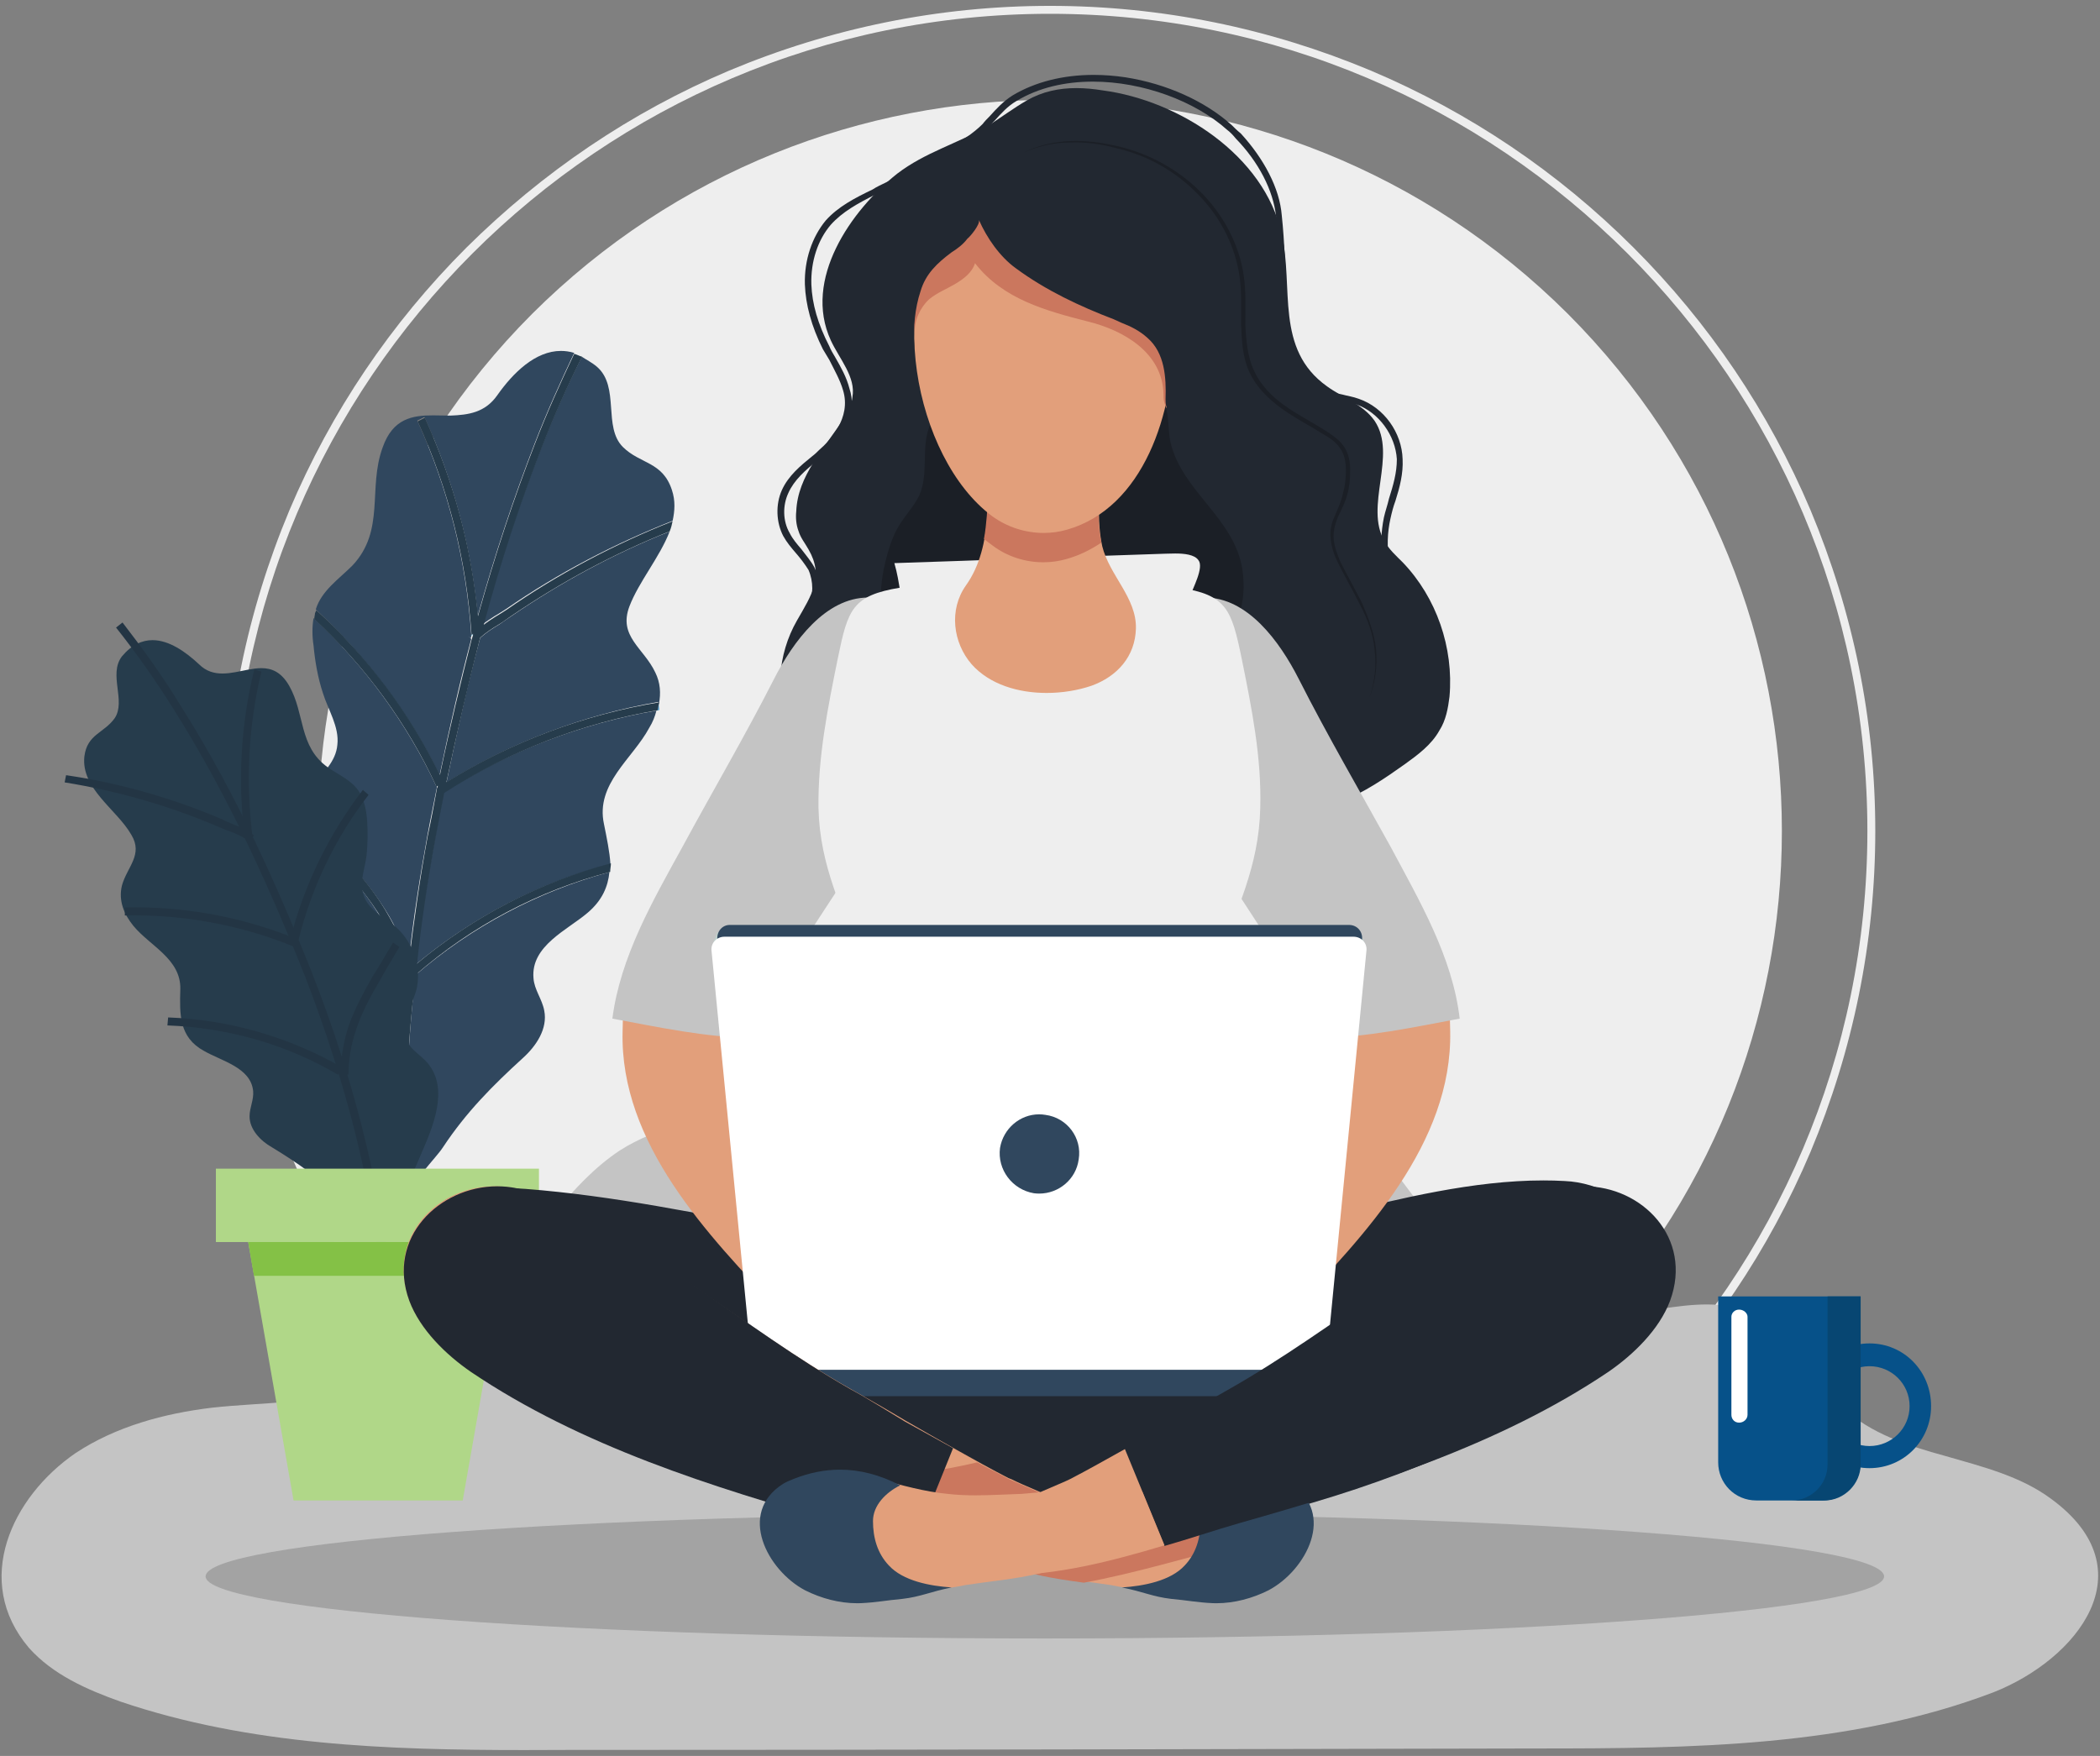 <svg width="1430" height="1196" xmlns="http://www.w3.org/2000/svg" xmlns:xlink="http://www.w3.org/1999/xlink" xml:space="preserve" overflow="hidden"><rect width="100%" height="100%" fill="#808080" stroke="none"/><defs><clipPath id="clip0"><rect x="100" y="692" width="1430" height="1196"/></clipPath></defs><g clip-path="url(#clip0)" transform="translate(-100 -692)"><path d="M815 760.016C687.431 760.016 559.862 808.583 462.415 905.718 268 1100.48 268 1415.64 462.415 1609.91 559.862 1707.31 687.431 1756 815 1756 942.569 1756 1070.12 1707.31 1167.58 1609.91 1361.98 1415.64 1361.98 1100.48 1167.58 905.718 1070.12 808.583 942.569 760.016 815 760.016Z" fill="#EEEEEE" fill-rule="evenodd" fill-opacity="1"/><path d="M815 701.4C1121.72 701.4 1371.6 951.282 1371.6 1258.01 1371.6 1564.72 1121.72 1814.6 815 1814.6 508.279 1814.6 258.4 1564.72 258.4 1258.01 258.4 951.282 508.279 701.4 815 701.4ZM815 696C739.051 696 665.561 711.193 596.466 740.11 529.351 768.516 469.569 809.191 417.632 860.634 366.189 912.077 325.515 972.355 297.109 1039.47 268.193 1108.57 253 1182.06 253 1258.01 253 1333.94 268.193 1407.45 297.109 1476.53 325.515 1543.65 366.189 1603.92 417.632 1655.37 469.074 1706.81 529.351 1747.48 596.466 1775.91 665.561 1804.81 739.051 1820 815 1820 890.949 1820 964.439 1804.81 1033.52 1775.91 1100.65 1747.48 1160.91 1706.81 1212.35 1655.37 1263.81 1603.92 1304.47 1543.65 1332.89 1476.53 1361.79 1407.45 1376.98 1333.94 1376.98 1258.01 1376.98 1182.06 1361.79 1108.57 1332.89 1039.47 1304.47 972.355 1263.81 912.077 1212.35 860.634 1160.91 809.191 1100.65 768.516 1033.52 740.11 964.439 711.193 890.949 696 815 696Z" fill="#EEEEEE" fill-rule="evenodd" fill-opacity="1"/><path d="M607.656 1453C577.602 1453 547.348 1459.59 522.134 1475.56 487.366 1498.58 466.805 1536.27 436.458 1564.67 422.251 1577.4 404.627 1584.26 391.409 1596.99 377.218 1610.21 370.848 1627.83 351.261 1635.67 317.977 1648.39 279.298 1646.92 244.05 1650.85 211.74 1654.76 178.935 1663.58 151.51 1681.7 107.946 1711.57 81.016 1768.85 119.695 1814.38 135.85 1832.5 158.854 1842.78 182.352 1851.1 269.837 1880.71 364.093 1884 456.849 1884 466.882 1884 476.9 1883.95 486.887 1883.91 706.704 1883.91 926.521 1883.41 1146.35 1882.93 1251.62 1882.93 1359.32 1881.94 1457.24 1844.75 1514.52 1822.22 1562.98 1761.5 1496.9 1713.03 1475.84 1697.36 1449.9 1690.99 1424.44 1683.64 1399.47 1676.79 1373.51 1668.48 1354.42 1650.36 1334.36 1631.26 1323.09 1602.86 1298.61 1589.15 1287.19 1582.59 1274.9 1580.49 1262.3 1580.49 1241.97 1580.49 1220.84 1585.98 1201.19 1587.2 1198.54 1587.34 1195.87 1587.4 1193.15 1587.4 1166.68 1587.4 1137.26 1580.85 1115.51 1566.64 1070.46 1536.77 1053.81 1469.19 1001.44 1456.46 995.826 1455.1 990.26 1454.5 984.741 1454.5 952.586 1454.5 921.559 1474.99 889.805 1485.84 872.753 1491.84 857.139 1494.22 842.159 1494.22 809.416 1494.22 779.672 1482.85 744.394 1473.11 707.199 1462.83 660.681 1455.97 622.497 1453.53 617.565 1453.19 612.618 1453 607.656 1453Z" fill="#C4C4C4" fill-rule="evenodd" fill-opacity="1"/><path d="M376.5 1510 376.5 1510C376 1512.15 376.5 1514.28 377 1516 377 1513.85 376.5 1512.15 376.5 1510Z" fill="#63A5CD" fill-rule="evenodd" fill-opacity="1"/><path d="M371.016 1511.02 371.016 1511.02C371.504 1523.67 372.512 1536.33 373.504 1549L378.984 1548.51C377.992 1538.77 377.488 1528.55 377 1518.32 375 1515.88 373 1513.45 371.016 1511.02Z" fill="#63A5CD" fill-rule="evenodd" fill-opacity="1"/><path d="M548.5 1171C548 1172.66 547.516 1174.32 547.016 1175.98 548 1175.98 548.5 1175.98 549 1175.42L548.5 1171Z" fill="#63A5CD" fill-rule="evenodd" fill-opacity="1"/><path d="M377.016 1516.02C377.016 1516.5 377.016 1517 377.016 1517.51 377.5 1517.99 378 1519 378.985 1519.98 378 1518.49 377.5 1517 377.016 1516.02Z" fill="#7AC6E5" fill-rule="evenodd" fill-opacity="1"/><path d="M496.212 935C486.406 954.52 477.081 975.011 468.748 996.473 454.032 1034.05 440.788 1073.57 429.016 1117 431.463 1115.04 433.91 1113.58 436.853 1111.62 439.316 1110.16 441.764 1108.7 444.707 1106.75 480.024 1082.35 518.285 1062.35 558.033 1046.73 559.504 1039.9 559.984 1033.08 557.537 1025.75 551.155 1006.24 535.944 1008.18 524.171 996.473 510.447 982.823 522.22 955.491 506.513 941.825 503.089 938.898 499.155 936.957 496.212 935Z" fill="#30475E" fill-rule="evenodd" fill-opacity="1"/><path d="M481.96 931.015C464.623 931.015 449.438 945.816 438.54 961.33 430.213 973.109 418.944 974.582 406.684 975.078 402.768 975.078 398.82 974.907 394.935 974.907 380.787 974.907 367.521 977.03 360.602 996.667 350.308 1024.64 362.568 1053.11 340.014 1077.17 330.696 1086.48 318.932 1094.34 315.015 1107.11 349.333 1139 378.744 1177.78 399.331 1219.98 406.189 1187.11 413.061 1156.67 420.894 1127.23L419.423 1125.75 420.894 1124.28C417.473 1073.73 405.213 1024.64 384.131 978.503L389.038 976.054C408.634 1019.25 420.894 1064.4 425.306 1111.53 437.07 1069.31 449.825 1031.03 464.035 994.218 472.363 972.613 481.681 952 491 932.364 487.935 931.434 484.917 931.015 481.96 931.015Z" fill="#30475E" fill-rule="evenodd" fill-opacity="1"/><path d="M514.984 1286C466.208 1299.26 420.85 1323.33 382.809 1356.25 376.956 1409.29 375 1460.86 376.956 1509.98 379.389 1497.22 396.47 1481.51 401.829 1473.15 417.447 1449.57 435.482 1431.39 455.966 1412.73 465.238 1404.39 473.046 1392.59 470.597 1380.32 469.134 1372.45 463.774 1366.06 463.282 1358.22 461.341 1336.11 486.707 1325.3 500.353 1313.52 510.118 1305.16 514.014 1295.83 514.984 1286Z" fill="#30475E" fill-rule="evenodd" fill-opacity="1"/><path d="M547 1176 547 1176C496.084 1184.8 445.663 1203.85 402.105 1231.71 400.142 1241.97 398.179 1251.75 396.231 1262.51 390.837 1291.83 386.431 1320.65 383.015 1349 421.689 1316.75 466.716 1293.29 515.668 1280.58 515.174 1272.28 513.226 1262.99 511.263 1253.22 505.389 1225.84 530.847 1208.75 542.1 1187.73 544.542 1183.82 546.011 1179.9 547 1176Z" fill="#30475E" fill-rule="evenodd" fill-opacity="1"/><path d="M556 1054.02 556 1054.02C517.884 1069.19 481.713 1088.79 447.995 1111.82 445.063 1113.77 442.131 1115.74 440.171 1117.21 435.295 1120.15 431.375 1122.59 426.977 1126.52 418.675 1157.38 411.345 1189.71 404.015 1224.98 447.995 1197.56 497.36 1178.93 548.176 1170.11L548.67 1171.58C550.136 1164.24 549.642 1156.89 546.216 1150.03 538.408 1133.37 520.816 1125.53 528.624 1104.96 534.982 1088.3 549.164 1071.65 556 1054.02Z" fill="#30475E" fill-rule="evenodd" fill-opacity="1"/><path d="M313.51 1113C312.517 1118.89 312.517 1125.27 313.51 1131.66 314.487 1142.44 316.457 1153.74 319.885 1164.04 323.328 1175.33 331.193 1187.1 329.719 1199.38 328.726 1210.66 319.885 1219.01 311.54 1227.35 294.834 1244.03 287.963 1270.04 297.3 1292.61 303.676 1306.84 319.885 1322.06 315.464 1339.24 313.51 1348.56 304.668 1354.44 300.248 1362.8 285.015 1389.77 307.119 1422.18 321.359 1443.76 337.087 1467.32 354.274 1488.92 371.476 1511 369.506 1461.92 371.476 1410.88 376.874 1358.38L375.4 1358.38C372.453 1344.63 367.536 1330.89 360.168 1318.62 351.823 1303.9 341.011 1291.14 330.2 1278.87 322.351 1269.56 313.991 1260.72 305.646 1251.88L309.57 1248.45C317.931 1257.28 326.276 1266.12 334.14 1275.45 344.951 1287.7 356.244 1300.95 365.085 1316.17 370.483 1325.5 374.904 1335.8 378.347 1346.6 381.294 1318.62 385.715 1290.17 391.113 1260.72 393.083 1249.92 395.534 1238.63 397.504 1228.32L397.504 1227.84C397.504 1227.84 397.504 1227.35 398 1226.85L397.007 1227.35C376.874 1184.16 347.898 1144.91 313.51 1113Z" fill="#30475E" fill-rule="evenodd" fill-opacity="1"/><path d="M379.88 1353C380.402 1354.47 380.909 1355.94 380.909 1357.41L376.776 1358.4C371.091 1410.77 369.016 1461.7 371.091 1510.66 373.149 1513.1 375.224 1515.54 377.299 1518 377.299 1517.51 377.299 1517.01 377.299 1516.53 376.253 1514.07 376.253 1512.13 376.776 1509.67 374.701 1460.71 376.776 1409.3 382.984 1356.43L379.88 1353Z" fill="#263C4C" fill-rule="evenodd" fill-opacity="1"/><path d="M420.496 1124.02 419 1125.51 420.496 1127C420.496 1126.5 421 1125.51 421 1124.52L420.496 1124.52C420.496 1124.52 420.496 1124.02 420.496 1124.02Z" fill="#30475E" fill-rule="evenodd" fill-opacity="1"/><path d="M383 1349.01 383 1349.01C381.992 1349.94 380.496 1350.88 379 1351.81 379 1352.28 379.504 1352.28 379.504 1352.74L382.496 1356C382.496 1353.68 382.496 1351.34 383 1349.01Z" fill="#7AC6E5" fill-rule="evenodd" fill-opacity="1"/><path d="M422 1123.02C421.5 1123.67 421.5 1124.33 421 1124.33 421 1124.33 421 1125 421 1125L421.5 1125 422 1123.02Z" fill="#7AC6E5" fill-rule="evenodd" fill-opacity="1"/><path d="M491.01 933C481.715 952.583 472.421 973.139 464.115 994.685 449.941 1031.39 437.22 1069.57 425.486 1111.67 421.086 1064.67 408.858 1019.65 389.312 976.571L384.418 979.013C405.446 1025.03 417.674 1073.98 421.086 1124.39 421.58 1124.39 422.074 1123.9 422.074 1123.42L422.074 1124.89C421.58 1125.86 421.58 1126.84 421.086 1127.82 413.752 1156.7 406.418 1187.05 399.579 1219.83 379.045 1177.75 350.189 1139.08 315.482 1107.75 314.988 1108.24 314.988 1108.74 314.494 1109.71 314.494 1110.68 314.015 1112.15 314.015 1113.62 348.722 1145.92 377.578 1185.09 397.124 1227.67L398.112 1227.18C398.112 1227.67 398.112 1228.17 397.618 1228.64 395.657 1239.42 393.712 1250.19 391.257 1261.44 385.884 1290.33 381.978 1318.71 378.551 1346.62 379.045 1348.57 379.524 1350.53 380.018 1352 380.99 1351.03 382.457 1350.04 383.924 1349.06 386.857 1320.67 391.257 1291.8 396.646 1262.43 398.591 1252.14 400.552 1241.86 402.512 1232.08 446.514 1203.68 496.382 1184.59 547.733 1175.78 548.211 1174.32 548.211 1172.85 548.706 1171.38L548.706 1170.41C497.849 1178.72 447.981 1197.33 403.979 1224.73 411.313 1189.99 419.14 1157.19 426.953 1126.36 431.353 1122.43 435.274 1119.99 440.153 1117.05 442.608 1115.58 445.047 1113.62 447.981 1111.67 481.715 1088.66 517.904 1069.08 556.039 1053.91 557.012 1051.46 557.506 1049.51 558 1047.05 518.383 1062.72 480.248 1082.79 445.047 1107.27 442.114 1109.22 439.674 1110.68 437.22 1112.15 434.286 1114.11 431.847 1115.58 429.407 1117.55 441.141 1073.98 454.342 1034.33 469.009 996.633 477.315 975.102 486.609 954.546 496.382 934.963 494.437 934.468 492.97 933.495 491.01 933Z" fill="#263C4C" fill-rule="evenodd" fill-opacity="1"/><path d="M516 1280 516 1280C467.596 1292.76 422.125 1316.29 383.494 1348.65 383.494 1351.09 383 1353.55 383 1356 421.137 1322.65 466.607 1298.64 515.506 1285.88 515.506 1283.93 516 1281.97 516 1280Z" fill="#263C4C" fill-rule="evenodd" fill-opacity="1"/><path d="M310.392 1249.02 306.015 1252.41C314.278 1261.18 322.556 1269.94 330.328 1279.17 341.032 1291.34 351.737 1303.98 360.492 1318.58 367.295 1330.75 372.164 1344.37 375.082 1358L376.541 1357.51C377.033 1354.1 377.509 1350.21 378 1346.32 374.591 1335.62 370.213 1325.4 364.869 1316.15 356.606 1301.07 345.41 1287.93 334.705 1275.78 326.442 1266.53 318.179 1257.77 310.392 1249.02Z" fill="#263C4C" fill-rule="evenodd" fill-opacity="1"/><path d="M378.506 1347.01C378.004 1350.67 377.518 1354.33 377.016 1358L380.984 1357.08C380.498 1355.7 379.996 1354.33 379.996 1352.96L379.494 1352.51C379.494 1352.51 379.494 1352.04 379.494 1352.04 379.494 1350.21 379.008 1348.84 378.506 1347.01Z" fill="#7AC6E5" fill-rule="evenodd" fill-opacity="1"/><path d="M379 1352.02C379 1352.02 379 1352.51 379 1352.51L379.97 1352.98C379.97 1352.51 379 1352.51 379 1352.02Z" fill="#7AC6E5" fill-rule="evenodd" fill-opacity="1"/><path d="M203.869 1128.02C196.782 1128.02 189.663 1131.12 183.01 1139.1 173.673 1151.33 185.956 1169.44 178.093 1181.19 170.726 1191.47 159.436 1191.96 157.466 1207.14 155.016 1229.17 179.567 1243.36 189.384 1260.5 197.743 1274.2 186.437 1282.53 183.01 1295.25 180.544 1305.53 184.483 1314.84 190.857 1322.66 202.163 1336.37 223.287 1345.18 222.79 1365.74 222.294 1382.88 221.813 1398.54 238.998 1407.85 250.784 1414.69 270.915 1419.1 272.389 1435.25 272.885 1441.13 269.938 1446.52 269.938 1452.4 269.938 1461.21 277.305 1469.03 285.168 1473.45 302.849 1484.21 318.559 1494.98 332.812 1510.16 339.171 1516.5 361.613 1529.64 355.952 1540.86L355.952 1540.86C366.746 1519.87 378.006 1499.34 386.831 1477.86 394.694 1459.74 405.984 1433.79 391.251 1416.16 386.831 1410.78 379.96 1407.35 377.013 1401 371.616 1389.24 381.433 1376.02 383.884 1364.77 387.327 1347.14 378.983 1329.03 364.249 1319.24 357.363 1314.84 349.996 1309.44 347.546 1301.62 344.599 1292.81 348.523 1283.5 349.516 1275.19 350.493 1266.86 350.493 1258.54 349.996 1250.7 349.516 1244.83 348.523 1239.45 346.073 1234.06 341.653 1224.27 331.339 1220.36 322.98 1214.49 303.345 1200.28 307.765 1178.25 296.955 1159.16 291.511 1149.67 285.013 1147.09 277.972 1147.09 272.296 1147.09 266.247 1148.78 260.121 1149.86 257.267 1150.37 254.352 1150.75 251.467 1150.75 245.899 1150.75 240.409 1149.32 235.555 1144.48 226.234 1135.79 215.067 1128.02 203.869 1128.02ZM355.952 1540.86C355.936 1540.91 355.921 1540.95 355.89 1541 355.921 1540.95 355.936 1540.91 355.952 1540.86Z" fill="#263C4C" fill-rule="evenodd" fill-opacity="1"/><path d="M183.432 1116 179.016 1119.44C192.264 1136.1 205.512 1154.72 217.784 1174.33 249.672 1224.81 278.136 1282.64 307.576 1356.65 335.049 1427.72 352.728 1496.82 359.592 1562L364.985 1561.5C358.12 1495.84 340.456 1426.25 312.488 1354.68 283.048 1280.68 254.584 1222.35 222.2 1171.39 209.928 1151.29 196.68 1133.16 183.432 1116Z" fill="#233544" fill-rule="evenodd" fill-opacity="1"/><path d="M144.991 1220 144.016 1224.9C180.3 1230.76 216.104 1241.03 249.941 1255.7 252.388 1256.69 254.355 1257.66 256.321 1258.16 261.215 1260.1 264.653 1261.57 270.042 1265L272.984 1261.09C267.595 1256.69 263.182 1255.22 258.273 1253.26 256.321 1252.28 254.355 1251.8 251.908 1250.33 217.575 1235.66 181.771 1225.39 144.991 1220Z" fill="#233544" fill-rule="evenodd" fill-opacity="1"/><path d="M192.111 1310C189.746 1310 187.381 1310.03 185.015 1310.09L185.015 1315.57C187.319 1315.52 189.638 1315.49 191.957 1315.49 228.904 1315.49 266.454 1322.93 300.557 1336.98L303 1332.02C267.985 1317.49 229.94 1310 192.111 1310Z" fill="#233544" fill-rule="evenodd" fill-opacity="1"/><path d="M214.493 1385 214 1390.44C254.96 1391.92 294.95 1403.26 330.059 1423.98L332.985 1419.06C296.906 1398.32 255.946 1386.48 214.493 1385Z" fill="#233544" fill-rule="evenodd" fill-opacity="1"/><path d="M273.151 1148.02C263.943 1185.19 262.015 1222.84 266.375 1260.98L271.698 1260.01C267.338 1222.84 269.281 1185.67 278 1149.48L273.151 1148.02Z" fill="#233544" fill-rule="evenodd" fill-opacity="1"/><path d="M347.101 1230.02C324.247 1259.78 307.24 1294.42 298 1330.54L303.357 1332C312.106 1296.38 328.621 1262.22 350.985 1233.42L347.101 1230.02Z" fill="#233544" fill-rule="evenodd" fill-opacity="1"/><path d="M367.664 1334.02C362.841 1341.89 358.504 1349.74 353.696 1357.12 347.915 1367.44 341.646 1378.76 337.31 1391.04 333.932 1401.86 332 1412.68 332 1423.5L337.31 1423.98C337.31 1413.18 339.227 1402.85 342.605 1393.01 346.469 1381.21 352.723 1369.91 358.504 1360.07 362.841 1352.21 367.664 1344.34 372 1336.97L367.664 1334.02Z" fill="#233544" fill-rule="evenodd" fill-opacity="1"/><path d="M269.016 1538 299.898 1714 415.102 1714 445.984 1538Z" fill="#B0D788" fill-rule="evenodd" fill-opacity="1"/><path d="M247.016 1488 247.016 1537.98 467 1537.98 467 1488Z" fill="#B0D788" fill-rule="evenodd" fill-opacity="1"/><path d="M269.016 1538 272.932 1561 442.068 1561 445.984 1538Z" fill="#84C146" fill-rule="evenodd" fill-opacity="1"/><path d="M811.492 1723.02C495.639 1723.02 240.015 1742.17 240.015 1765.75 240.015 1788.84 495.639 1808 811.492 1808 1126.87 1808 1382.98 1788.84 1382.98 1765.75 1382.98 1742.17 1126.87 1723.02 811.492 1723.02Z" fill="#A3A3A3" fill-rule="evenodd" fill-opacity="1"/><path d="M832.924 752C821.216 752 809.865 754.302 799.148 760.45 789.841 765.826 781.493 772.191 772.186 778.061 752.069 789.802 730.001 795.672 710.875 810.348 679.484 835.296 646.621 882.259 665.747 923.845 671.632 936.574 682.922 948.794 680.459 962.496 679.979 967.888 677.037 972.769 674.094 977.666 661.334 997.718 643.199 1015.82 642.208 1040.29 641.728 1044.7 642.208 1049.58 643.679 1053.5 645.15 1058.38 648.093 1061.81 650.555 1066.21 661.334 1084.8 652.506 1097.53 642.703 1114.64 629.462 1137.65 627.016 1167.48 638.785 1191.45 649.486 1213.27 673.196 1228.61 697.34 1228.61 699.725 1228.61 702.11 1228.45 704.494 1228.14 724.611 1225.21 739.324 1210.05 757.954 1205.65 778.504 1200.4 799.055 1191.44 820.968 1191.44 821.542 1191.44 822.114 1191.44 822.703 1191.45 858.492 1192.44 884.494 1207.12 912.943 1227.66 930.117 1239.68 952.124 1245.98 973.929 1245.98 987.603 1245.98 1001.2 1243.51 1013.48 1238.42 1013.48 1238.42 1013.48 1238.42 1013.48 1237.94 1029.17 1231.57 1042.91 1222.27 1056.64 1212.49 1065.47 1206.13 1074.78 1199.28 1080.18 1189.51 1084.6 1182.65 1086.07 1174.34 1087.04 1166.5 1089.98 1133.24 1078.21 1099 1055.17 1075.02 1050.76 1070.62 1045.85 1066.21 1042.91 1060.84 1028.69 1036.86 1051.73 1002.12 1036.05 978.639 1028.19 967.393 1014.46 962.991 1003.66 955.158 967.873 929.715 981.114 887.65 972.767 851.44 960.997 797.634 902.644 760.45 851.136 753.607 845.004 752.603 838.917 752 832.924 752Z" fill="#222831" fill-rule="evenodd" fill-opacity="1"/><path d="M844.724 743.015C823.907 743.015 805.008 747.779 789.65 756.92 783.278 760.848 778.375 766.231 773.968 771.133 772.498 772.603 770.55 774.552 769.08 776.516 762.708 782.888 754.867 787.776 745.557 793.653 732.333 801.989 717.641 809.336 703.443 816.188 700.504 817.657 697.071 819.126 694.132 821.09 681.883 826.968 670.624 832.845 662.304 842.156 652.993 853.416 647.611 869.083 648.09 885.741 648.585 899.459 652.498 914.153 660.339 929.82 661.809 932.279 663.278 934.723 664.747 937.167 668.181 944.034 672.094 950.886 674.058 957.737 679.935 976.854 664.747 992.522 657.896 998.399 656.426 999.868 654.957 1001.34 652.993 1002.81 645.152 1009.18 636.831 1016.03 632.423 1025.82 628.016 1035.63 628.51 1047.88 633.398 1057.17 635.857 1061.58 638.795 1065.01 641.734 1068.45 645.152 1072.36 648.09 1076.27 650.549 1080.2 653.967 1088.03 653.967 1097.34 650.549 1105.18 649.08 1108.12 647.116 1111.06 645.152 1114 640.265 1121.84 635.362 1129.18 638.3 1138L642.213 1136.53C640.265 1129.66 644.672 1123.31 649.08 1116.44 651.029 1113.5 652.993 1110.08 654.462 1106.65 658.87 1097.83 658.87 1087.05 654.462 1078.24 652.019 1073.83 648.585 1069.92 645.647 1065.99 642.708 1062.57 639.77 1059.14 637.805 1055.22 632.918 1046.89 632.918 1036.12 636.831 1027.79 640.744 1018.97 648.585 1012.12 655.932 1006.24 657.896 1004.77 659.365 1003.3 661.314 1001.83 676.996 988.114 683.368 971.456 678.465 956.763 676.501 948.922 672.588 942.07 668.66 935.218 667.191 932.759 665.721 930.315 664.747 927.872 656.906 912.683 652.993 898.965 652.498 885.741 652.019 870.073 656.906 855.38 665.721 845.095 673.563 836.279 684.343 830.401 696.097 824.524 699.035 823.055 702.469 821.585 705.407 820.116 719.605 813.249 734.298 805.902 748.016 797.581 757.326 791.704 765.647 786.306 772.019 779.454 773.968 777.49 775.437 776.021 777.401 774.072 781.809 769.169 786.217 764.266 792.094 760.848 807.235 751.615 825.469 747.593 844.199 747.593 878.177 747.593 913.811 760.864 935.602 780.429 937.566 781.898 939.515 783.862 941.479 786.306 957.162 802.469 966.952 821.585 968.916 839.217 970.865 857.329 970.865 875.455 970.865 891.138 970.865 894.077 970.865 897.495 970.865 900.434 970.385 910.24 970.385 919.056 974.298 929.341 977.732 939.626 984.088 953.824 998.301 960.692 1002.71 962.64 1008.09 963.63 1012.99 965.1 1016.41 965.579 1020.34 966.569 1023.77 967.543 1038.95 972.926 1050.22 988.609 1051.19 1004.77 1051.19 1014.07 1048.75 1022.4 1045.81 1031.7 1044.82 1036.12 1043.35 1040.04 1042.38 1044.44 1038.47 1063.54 1039.94 1089.02 1058.05 1104.69L1060.98 1101.25C1044.34 1087.05 1042.87 1063.05 1046.79 1045.42 1047.76 1041.01 1048.75 1037.1 1050.22 1033.18 1053.16 1023.87 1055.6 1014.56 1055.11 1004.77 1054.63 986.644 1042.38 969.508 1025.24 963.63 1021.31 962.161 1017.4 961.666 1013.97 960.692 1009.07 959.702 1004.18 958.727 999.771 956.763 990.46 951.86 983.609 943.044 978.211 927.872 974.793 918.561 974.793 910.24 975.272 900.434 975.272 897.495 975.272 894.077 975.272 891.138 975.272 875.455 974.793 857.329 972.829 838.722 971.36 820.116 960.58 800.025 944.913 782.888 942.454 780.924 940.505 778.96 938.541 777.011 920.415 760.848 894.463 749.094 866.547 744.686 859.092 743.557 851.792 743.015 844.724 743.015Z" fill="#222831" fill-rule="evenodd" fill-opacity="1"/><path d="M1150.92 1496.02C1103.32 1496.02 1053.58 1508.3 1008.28 1519.38 944.526 1534.82 883.141 1552.15 816.637 1552.15 815.709 1552.15 814.797 1552.14 813.869 1552.14 693.417 1551.17 577.851 1511.08 457.879 1501.79 452.251 1501.4 446.437 1501.08 440.654 1501.08 424.82 1501.08 409.126 1503.49 397.653 1513.52 384.433 1525.25 381 1543.82 382.964 1560.94 388.345 1603.96 421.156 1626.44 456.905 1644.52 502.936 1667.98 551.411 1685.1 600.38 1699.76 647.881 1713.93 697.329 1729.58 746.793 1734.46 775.662 1737.19 804.746 1738.98 833.8 1738.98 877.698 1738.98 921.487 1734.89 964.21 1723.72 1043.53 1703.19 1123.35 1671.41 1190.44 1624.98 1202.69 1616.16 1214.92 1605.9 1224.23 1594.17 1259 1550.67 1212.47 1498.36 1165.47 1496.42 1160.64 1496.14 1155.79 1496.02 1150.92 1496.02Z" fill="#222831" fill-rule="evenodd" fill-opacity="1"/><path d="M572.002 1337C564.732 1337 557.661 1337.63 551.761 1338.33 543.951 1339.31 536.141 1342.25 531.274 1348.59 523.464 1358.85 524.434 1382.31 523.957 1394.54 522 1470.78 582 1533.34 630.785 1584.66 640.058 1594.44 650.302 1604.71 663.473 1608.61 666.6 1609.54 669.912 1610 673.224 1610 683.883 1610 694.497 1605.23 698.594 1595.91 702.985 1586.62 700.551 1576.36 697.131 1566.59 691.277 1550.46 682.99 1535.78 673.224 1521.61 666.4 1511.84 662.009 1502.55 657.619 1492.78 656.156 1489.36 655.185 1486.43 653.722 1483.49 639.088 1450.74 628.351 1416.53 622.005 1381.34 619.571 1368.64 617.137 1354.95 607.863 1346.65 599.052 1339.08 585.188 1337 572.002 1337Z" fill="#E29F7B" fill-rule="evenodd" fill-opacity="1"/><path d="M802.069 938.016C787.286 938.016 772.194 941.321 760.129 949.925 749.857 957.263 738.117 970.47 733.22 981.731 726.871 996.884 732.741 1014.49 725.883 1029.66 721.974 1037.49 715.61 1043.86 711.208 1051.67 707.299 1058.53 704.859 1066.84 702.897 1074.68 699.468 1088.86 698 1104.02 703.87 1116.74 708.273 1126.04 716.599 1133.37 725.404 1138.75 743.493 1150.01 764.532 1156.36 786.065 1156.85 787.332 1156.91 788.583 1156.93 789.835 1156.93 795.458 1156.93 800.849 1156.45 806.24 1156.45 809.777 1156.45 813.299 1156.67 816.883 1157.35 826.059 1158.44 835.219 1159 844.395 1159 847.453 1159 850.512 1158.94 853.57 1158.81 885.855 1157.83 924.999 1151.48 940.647 1118.7 946.517 1106.46 947.985 1093.26 946.023 1080.05 940.647 1044.83 904.933 1026.73 897.117 993.47 894.66 983.198 897.117 969.991 889.779 961.665 880.48 951.393 869.713 953.833 857 949.431 841.336 944.55 824.715 939.159 808.078 938.185 806.085 938.062 804.077 938.016 802.069 938.016Z" fill="#1B1F26" fill-rule="evenodd" fill-opacity="1"/><path d="M691.263 1099C662.159 1099 640.223 1128.71 627.052 1154.52 607.397 1193.15 585.29 1230.8 564.657 1268.94 544.505 1305.61 522.399 1343.74 517 1385.8 548.446 1391.67 580.372 1398.51 612.315 1399 619.187 1376.51 632.451 1355.97 645.234 1336.41 668.318 1300.71 692.395 1265.51 714.005 1228.84 721.871 1215.64 728.743 1201.95 732.187 1187.78 738.578 1160.39 743 1118.84 712.531 1104.16 705.069 1100.59 697.98 1099 691.263 1099Z" fill="#C4C4C4" fill-rule="evenodd" fill-opacity="1"/><path d="M1039.34 1337C1026.12 1337 1012.22 1339.08 1003.39 1346.65 994.106 1354.95 991.65 1368.64 989.21 1381.34 982.846 1416.53 972.097 1450.74 957.424 1483.49 955.957 1486.43 954.968 1489.36 953.501 1492.78 949.099 1502.55 944.697 1511.84 937.855 1521.61 928.063 1535.78 919.753 1550.46 913.884 1566.59 910.456 1576.36 908.015 1586.62 912.417 1595.91 916.525 1605.23 927.183 1610 937.87 1610 941.176 1610 944.512 1609.54 947.632 1608.61 960.837 1604.71 970.629 1594.44 980.406 1584.66 1029.32 1533.34 1088.98 1470.78 1087.52 1394.54 1087.04 1382.31 1088.01 1358.85 1080.18 1348.59 1075.3 1342.25 1067.47 1339.31 1059.64 1338.33 1053.72 1337.63 1046.63 1337 1039.34 1337Z" fill="#E29F7B" fill-rule="evenodd" fill-opacity="1"/><path d="M920.505 1099C913.818 1099 906.76 1100.59 899.332 1104.16 869 1118.84 873.896 1160.39 879.764 1187.78 883.193 1201.95 890.034 1215.64 897.864 1228.84 919.378 1265.51 943.346 1300.71 966.342 1336.41 979.052 1355.97 992.257 1376.51 999.098 1399 1030.9 1398.51 1062.68 1391.67 1093.98 1385.8 1089.09 1343.74 1066.6 1305.61 1047.04 1268.94 1026 1230.8 1003.99 1193.15 984.427 1154.52 971.315 1128.71 949.493 1099 920.505 1099Z" fill="#C4C4C4" fill-rule="evenodd" fill-opacity="1"/><path d="M807.019 1080C786.971 1080.49 767.401 1081.96 747.353 1085.38 736.093 1087.34 724.355 1090.28 713.11 1092.24 680.335 1097.62 677.4 1106.93 670.558 1140.21 663.7 1173.99 656.858 1207.78 657.352 1242.54 658.325 1282.68 673.971 1311.08 686.699 1347.3 698.437 1381.57 691.595 1428.09 680.829 1461.37 673.493 1485.36 660.287 1504.95 651.483 1527.95 650.494 1529.92 650.016 1531.86 650.494 1533.83 650.989 1536.27 653.429 1537.74 655.885 1538.73 698.931 1561.73 747.353 1568.59 794.802 1572.01 799.204 1572.01 803.112 1572.51 807.019 1572.51L807.019 1573C807.513 1573 807.513 1572.51 808.008 1572.51 808.487 1572.51 808.487 1573 808.981 1573L808.981 1572.51C812.888 1572.51 816.812 1572.01 821.214 1572.01 868.168 1568.59 917.084 1561.73 960.131 1538.73 962.571 1537.74 964.533 1536.27 965.506 1533.83 966 1531.86 965.027 1529.92 964.533 1527.95 955.729 1504.95 942.523 1485.36 934.692 1461.37 924.421 1428.57 917.578 1381.57 929.317 1347.3 942.029 1311.08 957.196 1282.68 958.169 1242.54 959.158 1207.78 952.3 1173.99 945.457 1140.21 938.6 1106.93 935.186 1097.13 902.905 1092.24 891.166 1090.28 879.907 1087.34 868.168 1085.38 848.599 1081.96 828.55 1080 808.487 1080Z" fill="#EEEEEE" fill-rule="evenodd" fill-opacity="1"/><path d="M900.245 1069C897.207 1069 894.431 1069.17 892.642 1069.17 831.603 1071.14 770.548 1073.58 709.016 1075.55 712.917 1088.78 712.917 1101.03 717.806 1113.78 722.201 1125.05 728.061 1135.34 734.893 1144.66 749.544 1163.78 770.055 1176.51 793.018 1181.42 798.677 1182.47 804.414 1182.98 810.151 1182.98 844.526 1182.98 878.901 1164.67 896.065 1134.86 902.419 1123.58 906.321 1111.33 910.223 1098.58 912.181 1092.7 920 1078.49 916.083 1073.58 913.477 1069.67 906.321 1069 900.245 1069Z" fill="#EEEEEE" fill-rule="evenodd" fill-opacity="1"/><path d="M785.983 986.015C782.913 986.015 779.843 986.108 776.789 986.354 775.802 986.354 774.83 986.354 774.336 987.34 773.365 987.818 773.365 988.804 773.365 989.775 771.899 1007.34 773.365 1025.87 772.393 1043.93 770.927 1060.52 767.503 1077.12 757.739 1090.77 746 1107.36 748.931 1129.81 761.641 1144.45 773.889 1158.25 793.418 1163.98 812.669 1163.98 823.374 1163.98 833.971 1162.23 843.226 1159.09 860.811 1152.74 873.013 1139.09 873.507 1120.06 874 1099.07 855.428 1083.94 850.554 1063.95 848.101 1052.71 848.101 1041.5 848.594 1029.79 848.594 1016.61 849.088 1003.44 849.566 989.775 838.09 987.648 828.449 986.262 816.803 986.262 815.075 986.262 813.301 986.293 811.465 986.354 809.784 986.431 808.072 986.462 806.36 986.462 799.68 986.462 792.847 986.015 785.983 986.015Z" fill="#E29F7B" fill-rule="evenodd" fill-opacity="1"/><path d="M832.626 788.015C831.191 788.015 829.74 788.046 828.289 788.108 817.53 788.603 806.771 791.049 797 795.955 806.771 791.544 817.53 789.083 828.289 789.083 829.647 789.021 831.021 788.99 832.379 788.99 841.78 788.99 851.165 790.445 860.55 793.014 881.573 797.905 900.636 808.693 915.794 824.386 930.937 839.569 941.202 859.674 944.135 880.738 945.601 891.525 945.123 902.313 945.123 913.1 945.601 924.367 946.095 935.635 950.988 945.927 955.881 956.219 964.186 964.066 972.984 970.442 981.783 976.819 991.554 981.71 1000.85 987.591 1005.25 990.052 1009.64 992.992 1012.58 997.403 1015.51 1001.32 1016.48 1006.71 1016.48 1012.11 1016.48 1017.49 1016 1022.88 1014.54 1027.78 1013.55 1033.19 1011.11 1038.08 1009.15 1042.98 1006.71 1047.89 1005.25 1053.77 1006.22 1059.65 1006.71 1065.04 1008.67 1070.42 1011.11 1075.33 1016 1085.13 1021.38 1094.44 1026.27 1104.24 1031.16 1113.56 1035.07 1123.85 1036.04 1134.64 1037.51 1145.43 1036.04 1156.69 1032.63 1166.98 1036.53 1156.69 1038 1145.9 1037.03 1134.64 1036.04 1123.85 1032.13 1113.56 1027.74 1103.27 1022.84 1093.47 1017.47 1084.15 1012.58 1074.35 1010.62 1069.45 1008.67 1064.54 1008.18 1059.16 1007.68 1054.25 1009.15 1048.86 1011.11 1043.96 1013.55 1039.07 1016 1034.16 1017.47 1028.76 1018.94 1023.37 1019.42 1017.99 1019.42 1012.11 1019.42 1006.71 1018.44 1000.82 1015.02 995.933 1011.6 991.027 1006.71 988.086 1002.31 985.146 993.02 979.264 983.249 974.358 974.451 967.997 966.146 962.116 958.32 954.269 953.921 944.457 949.522 935.155 948.534 923.872 948.055 913.58 948.055 902.808 948.534 891.525 947.068 880.738 944.135 858.683 932.897 838.099 917.739 822.916 902.103 807.222 882.052 796.435 861.044 791.544 851.674 789.408 842.304 788.015 832.626 788.015Z" fill="#1B1F26" fill-rule="evenodd" fill-opacity="1"/><path d="M785.726 986.015C782.738 986.015 779.765 986.108 776.839 986.355 775.853 986.355 774.883 986.355 773.912 986.848 773.419 987.342 773.419 988.313 773.419 989.285 771.956 1007.36 773.419 1025.43 771.956 1043.51 771.463 1048.88 770.986 1054.24 770 1059.13 771.956 1060.6 773.912 1062.06 775.853 1063.53 785.772 1071.05 798.079 1074.98 810.416 1074.98 815.699 1074.98 820.982 1074.26 826.096 1072.81 834.875 1070.36 842.684 1066.46 850 1061.57 847.567 1050.83 848.044 1040.58 848.044 1029.83 848.537 1016.64 848.537 1002.96 849.507 989.778 839.095 987.465 830.193 986.062 819.935 986.062 817.224 986.062 814.421 986.154 811.463 986.355 809.707 986.432 807.936 986.463 806.18 986.463 799.311 986.463 792.457 986.015 785.726 986.015Z" fill="#CB775E" fill-rule="evenodd" fill-opacity="1"/><path d="M812.935 814.016C790.835 814.016 768.226 822.409 750.506 839.955 701.015 888.505 722.078 1003.76 775.499 1043.49 785.806 1051.05 798.264 1055 810.706 1055 816.03 1055 821.338 1054.27 826.476 1052.8 878.427 1038.09 899.984 973.355 899.009 917.93 898.514 900.275 896.069 883.596 891.163 869.38 878.767 833.327 846.424 814.016 812.935 814.016Z" fill="#E29F7B" fill-rule="evenodd" fill-opacity="1"/><path d="M818.95 805C798.963 805 778.498 811.918 761.485 826.56 754.165 832.95 748.802 840.814 743.424 848.662 738.554 856.029 732.205 860.946 728.306 868.81 724.392 876.658 721.464 885.499 720.493 894.356 720 903.197 722.45 910.564 722.928 918.909 722.45 910.564 726.349 901.723 732.698 895.829 738.061 891.409 744.41 888.943 750.266 885.499 756.122 882.071 761.978 877.651 763.935 871.261 782.967 895.829 812.247 903.677 841.033 911.045 864.95 916.939 891.795 932.17 892.288 960.663 892.288 964.106 892.288 965.083 894.23 970 895.694 965.58 896.187 962.633 896.68 958.197 897.158 953.295 898.622 948.875 899.608 943.958 901.55 934.621 902.536 924.803 903.014 914.985 904 897.303 902.536 880.598 899.115 866.344 888.79 827.009 854.625 805 818.95 805Z" fill="#CB775E" fill-rule="evenodd" fill-opacity="1"/><path d="M828.349 794.016C825.746 794.016 823.159 794.108 820.571 794.309 808.301 795.284 798.989 801.658 787.695 806.547 776.911 811.451 764.145 814.39 752.37 818.32 739.619 822.729 725.877 827.138 715.574 835.956 707.719 842.81 702.327 851.628 698.407 860.941 693.496 872.204 693 884.456 694.472 896.709 695.463 906.502 696.935 916.79 701.351 926.103 705.271 934.426 714.102 940.305 722.437 944.219 721.461 943.739 722.437 929.522 722.437 927.573 721.957 914.825 722.933 902.093 726.853 890.335 730.292 878.578 738.147 871.229 747.954 863.88 751.89 861.421 755.81 858.481 758.753 854.567 760.721 853.098 767.584 844.774 766.608 841.835L766.608 841.835C772 854.072 780.831 866.82 791.63 874.648 812.236 889.84 835.29 900.623 858.359 909.441L863.751 911.886C870.134 914.345 876.021 917.285 881.413 922.174 893.188 932.461 894.18 949.123 893.684 963.82 893.684 965.29 893.684 967.255 894.18 968.724 895.45 972.561 899.292 974 903.352 974 907.07 974 910.974 972.809 913.314 971.169 917.729 967.255 921.649 961.871 923.617 956.472 929.984 937.366 929.504 916.295 928.513 895.719 928.032 884.456 927.536 872.699 924.593 861.916 921.153 850.158 914.785 839.87 906.93 830.557 887.084 806.701 857.724 794.016 828.349 794.016Z" fill="#222831" fill-rule="evenodd" fill-opacity="1"/><path d="M1025.59 1326 588.436 1327.01 585 1336 1030 1336 1025.59 1326Z" fill="#BDCFCC" fill-rule="evenodd" fill-opacity="1"/><path d="M965.991 1692.02C959.625 1692.02 952.779 1692.49 945.918 1692.99 919.989 1696.41 895.033 1706.66 868.609 1709.59 862.15 1710.33 855.753 1710.58 849.386 1710.58 838.863 1710.58 828.386 1709.9 817.709 1709.59 811.11 1709.1 802.658 1708 794.344 1708 786.031 1708 777.826 1709.1 771.706 1713.02 766.823 1715.94 758.989 1723.75 758.494 1729.61 758.015 1737.42 766.329 1745.24 771.706 1749.14 781.503 1756.46 793.726 1760.86 806.459 1763.79 823.102 1767.7 840.717 1769.17 856.371 1771.61 863.216 1773.07 870.077 1774.04 877.417 1775.03 888.188 1776 899.932 1776 911.181 1776L935.642 1776C940.046 1776 944.945 1776 948.854 1774.04 953.258 1771.61 956.21 1766.72 958.651 1762.32 964.029 1753.04 970.395 1744.25 974.799 1734.49 977.241 1728.63 978.229 1724.24 982.139 1718.87 985.569 1713.99 988.984 1707.63 986.543 1701.3 983.607 1693.97 973.826 1692.49 965.991 1692.02Z" fill="#E29F7B" fill-rule="evenodd" fill-opacity="1"/><path d="M965.953 1692.02C959.576 1692.02 952.719 1692.5 945.846 1693 919.874 1696.46 894.876 1706.82 868.408 1709.78 862.201 1710.45 855.917 1710.72 849.602 1710.72 841.94 1710.72 834.263 1710.33 826.74 1709.78 816.447 1714.72 780.166 1726.57 763.016 1742.35 765.461 1745.31 768.897 1747.78 771.343 1749.76 781.156 1757.16 793.4 1761.6 806.154 1764.56 816.447 1767.02 827.235 1768.52 838.008 1770 873.299 1763.58 908.11 1752.72 942.426 1744.33 952.719 1741.37 963.507 1738.89 974.28 1735.93 974.28 1735.45 974.28 1735.45 974.775 1734.95 977.221 1729.03 978.212 1724.09 982.128 1719.16 985.564 1714.22 988.984 1707.8 986.539 1701.4 983.598 1693.99 974.28 1692.02 965.953 1692.02Z" fill="#CB775E" fill-rule="evenodd" fill-opacity="1"/><path d="M596.819 1322C591.93 1322 588 1326.4 588.495 1331.79L615.941 1616.98 1000.06 1616.98 1027.51 1331.79C1027.98 1326.4 1024.07 1322 1018.67 1322Z" fill="#30475E" fill-rule="evenodd" fill-opacity="1"/><path d="M940.127 1693.02C926.912 1693.02 913.343 1696.41 899.036 1703.69 908.779 1708.56 917.538 1717.31 917.538 1728.02 917.538 1739.2 914.618 1749.9 906.827 1758.17 897.1 1768.87 878.598 1772.28 864 1773.25 878.598 1776.17 884.929 1779.58 897.576 1781.04 908.287 1782 915.094 1783.46 925.805 1783.95 926.635 1783.98 927.465 1784 928.295 1784 940.603 1784 952.82 1780.67 963.761 1775.2 989.562 1761.58 1010 1722.66 978.851 1702.72 976.423 1701.26 973.98 1700.3 971.552 1699.31 961.149 1695.2 950.745 1693.02 940.127 1693.02Z" fill="#30475E" fill-rule="evenodd" fill-opacity="1"/><path d="M593.317 1330.02C587.931 1330.02 584.016 1334.43 584.495 1339.33L612.43 1626 1002.57 1626 1030.5 1339.33C1031 1334.43 1027.08 1330.02 1021.68 1330.02Z" fill="#FFFFFF" fill-rule="evenodd" fill-opacity="1"/><path d="M613 1625 613 1642.98 1001.98 1642.98 1001.98 1625Z" fill="#30475E" fill-rule="evenodd" fill-opacity="1"/><path d="M807.566 1451C794.563 1451 783.189 1460.66 780.971 1473.9 779 1488.59 789.318 1502.29 804.059 1504.75 805.269 1504.91 806.479 1504.98 807.674 1504.98 820.987 1504.98 832.733 1495.21 834.533 1481.73 836.984 1467.04 826.666 1453.32 811.926 1451.37 810.467 1451.12 809.009 1451 807.566 1451Z" fill="#30475E" fill-rule="evenodd" fill-opacity="1"/><path d="M436.755 1500C397.753 1500 363.015 1534.75 378.731 1577.77 386.071 1597.3 403.686 1614.38 420.823 1626.11 495.69 1676.38 585.237 1704.22 670.875 1728.62 689.48 1733.99 707.096 1739.85 725.685 1745.23 743.795 1750.59 762.4 1755.48 780.989 1759.38 784.899 1760.35 789.303 1760.84 793.228 1761.81 795.175 1761.81 797.632 1762.31 799.579 1762.31 800.969 1762.66 802.36 1763 803.735 1763 804.307 1763 804.879 1762.94 805.451 1762.8 809.376 1762.31 813.285 1760.35 817.194 1758.88 821.119 1757.42 825.029 1755.48 828.954 1754.01 835.305 1750.59 841.177 1747.66 846.075 1742.3 847.049 1740.83 848.038 1739.37 849.011 1737.9 849.506 1736.44 849.985 1733.99 849.011 1732.52 848.517 1731.06 846.57 1730.09 845.581 1729.6 842.645 1727.16 840.203 1725.2 837.267 1723.74 831.395 1719.84 825.029 1716.42 818.662 1713.01 808.881 1708.12 798.111 1704.22 788.329 1699.33 787.835 1699.33 787.356 1698.84 786.861 1698.84 763.374 1686.63 739.886 1672.97 716.877 1659.79 704.654 1652.47 691.921 1645.15 679.683 1638.31 605.31 1596.33 540.703 1537.74 461.927 1505.04 453.644 1501.59 445.099 1500 436.755 1500Z" fill="#E29F7B" fill-rule="evenodd" fill-opacity="1"/><path d="M1178.99 1500.02C1170.7 1500.02 1162.21 1501.59 1153.98 1505.03 1075.13 1537.83 1010.49 1596.61 936.039 1638.71 923.791 1645.58 911.064 1652.93 898.816 1660.27 888.052 1666.15 877.273 1672.5 866 1678.87L892.939 1744.98C910.089 1740.1 927.224 1734.22 944.359 1729.32 1030.56 1704.84 1120.19 1676.91 1195.12 1626.48 1212.25 1614.71 1229.9 1597.58 1237.24 1577.99 1252.98 1535.17 1218.08 1500.02 1178.99 1500.02Z" fill="#222831" fill-rule="evenodd" fill-opacity="1"/><path d="M866.014 1679C853.767 1685.79 841.009 1693.08 828.762 1699.4 815.509 1706.21 740 1731.95 760.608 1759.14 764.525 1764.49 772.374 1764.97 779.233 1764.97 780.162 1764.98 781.091 1765 782.02 1765 819.782 1765 856.616 1755.48 892.985 1744.57L866.014 1679Z" fill="#E29F7B" fill-rule="evenodd" fill-opacity="1"/><path d="M765.44 1688.02C753.234 1690.92 741.49 1693.34 728.79 1694.32 724.639 1694.61 720.488 1694.75 716.336 1694.75 697.34 1694.75 678.344 1692.12 659.332 1692.12 656.091 1692.12 652.866 1692.2 649.625 1692.38 642.774 1692.85 636.431 1693.83 629.58 1695.29 622.25 1696.74 612.96 1700.14 611.494 1707.89 611.015 1708.87 611.015 1710.33 611.494 1711.29 631.046 1717.6 651.091 1723.42 670.628 1728.75 697.51 1736.51 724.886 1745.71 752.246 1752.98 767.4 1747.17 784.498 1742.8 799.652 1736.02 810.408 1731.17 820.176 1725.84 828 1718.56 810.886 1709.35 792.322 1702.07 786.458 1699.16 779.622 1695.29 772.292 1691.89 765.44 1688.02Z" fill="#CB775E" fill-rule="evenodd" fill-opacity="1"/><path d="M438.611 1500.02C399.14 1500.02 363 1535.17 378.718 1577.99 386.044 1597.58 403.628 1614.71 420.734 1626.48 495.466 1676.91 584.852 1704.84 670.828 1729.32 687.934 1734.22 705.025 1740.1 722.115 1744.98L748.985 1678.38C738.234 1672.5 727.005 1666.15 716.254 1660.27 704.053 1652.93 691.837 1645.09 679.127 1638.23 605.366 1596.11 542.357 1537.83 463.707 1505.03 455.501 1501.59 446.987 1500.02 438.611 1500.02Z" fill="#222831" fill-rule="evenodd" fill-opacity="1"/><path d="M673.004 1695.02C667.324 1695.02 661.691 1696.03 656.043 1698.75 651.632 1700.71 648.197 1703.64 644.281 1707.07 641.341 1709.51 638.896 1711.95 636.931 1715.38 633.015 1721.74 635.956 1728.08 638.896 1734.44 643.306 1744.21 649.187 1753.01 654.573 1762.31 657.018 1766.71 659.958 1771.6 664.864 1774.04 668.779 1776 673.685 1776 678.095 1776L702.608 1776C713.874 1776 725.14 1776 736.422 1775.03 743.277 1774.04 750.628 1773.07 757.499 1771.6 773.176 1769.16 790.818 1767.69 807.485 1763.77 820.221 1760.84 831.982 1756.44 841.794 1749.11 847.179 1745.2 856 1737.38 855.025 1729.55 854.53 1723.68 846.684 1715.87 841.794 1712.94 835.913 1709.02 827.819 1707.92 819.494 1707.92 811.152 1707.92 802.579 1709.02 795.723 1709.51 785.339 1709.82 774.77 1710.5 764.246 1710.5 757.886 1710.5 751.526 1710.25 745.243 1709.51 729.551 1708.04 714.369 1703.64 699.172 1699.74 690.305 1697.38 681.623 1695.02 673.004 1695.02Z" fill="#E29F7B" fill-rule="evenodd" fill-opacity="1"/><path d="M672.026 1693.02C661.346 1693.02 650.851 1695.2 640.448 1699.31 638.02 1700.3 635.576 1701.26 633.148 1702.72 602 1722.66 622.438 1761.58 648.239 1775.2 659.18 1780.67 671.396 1784 683.705 1784 684.535 1784 685.365 1783.98 686.195 1783.95 696.905 1783.46 703.713 1782 714.423 1781.04 727.07 1779.58 733.401 1776.17 748 1773.25 733.401 1772.28 714.9 1768.87 705.173 1758.17 697.382 1749.9 694.462 1739.2 694.462 1728.02 694.462 1717.31 703.221 1708.56 712.964 1703.69 698.918 1696.41 685.334 1693.02 672.026 1693.02Z" fill="#30475E" fill-rule="evenodd" fill-opacity="1"/><path d="M1270 1575.02 1270 1688.05C1270 1702.26 1281.28 1714 1295.97 1714L1341.03 1714C1355.24 1714 1367 1702.26 1367 1688.05L1367 1575.02Z" fill="#065189" fill-rule="evenodd" fill-opacity="1"/><path d="M1373 1622.55C1388.13 1622.55 1400.34 1634.69 1400.34 1649.75 1400.34 1664.8 1388.13 1676.94 1373 1676.94 1358.34 1676.94 1346.14 1664.8 1346.14 1649.75 1346.14 1634.69 1358.34 1622.55 1373 1622.55ZM1373 1607.02C1350.04 1607.02 1331 1625.95 1331 1649.75 1331 1673.06 1350.04 1692 1373 1692 1396.44 1692 1414.98 1673.06 1414.98 1649.75 1414.98 1625.95 1396.44 1607.02 1373 1607.02Z" fill="#065189" fill-rule="evenodd" fill-opacity="1"/><path d="M1284.24 1584C1281.1 1584 1279 1586.43 1279 1588.85L1279 1655.66C1279 1658.57 1281.1 1661 1284.24 1661 1287.37 1661 1289.98 1658.57 1289.98 1655.66L1289.98 1588.85C1289.98 1586.43 1287.37 1584 1284.24 1584Z" fill="#FFFFFF" fill-rule="evenodd" fill-opacity="1"/><path d="M1344.48 1575.02 1344.48 1689.52C1344.48 1703.23 1333.23 1714 1320.02 1714L1342.52 1714C1355.73 1714 1367 1702.75 1367 1689.52L1367 1575.02Z" fill="#074672" fill-rule="evenodd" fill-opacity="1"/></g></svg>